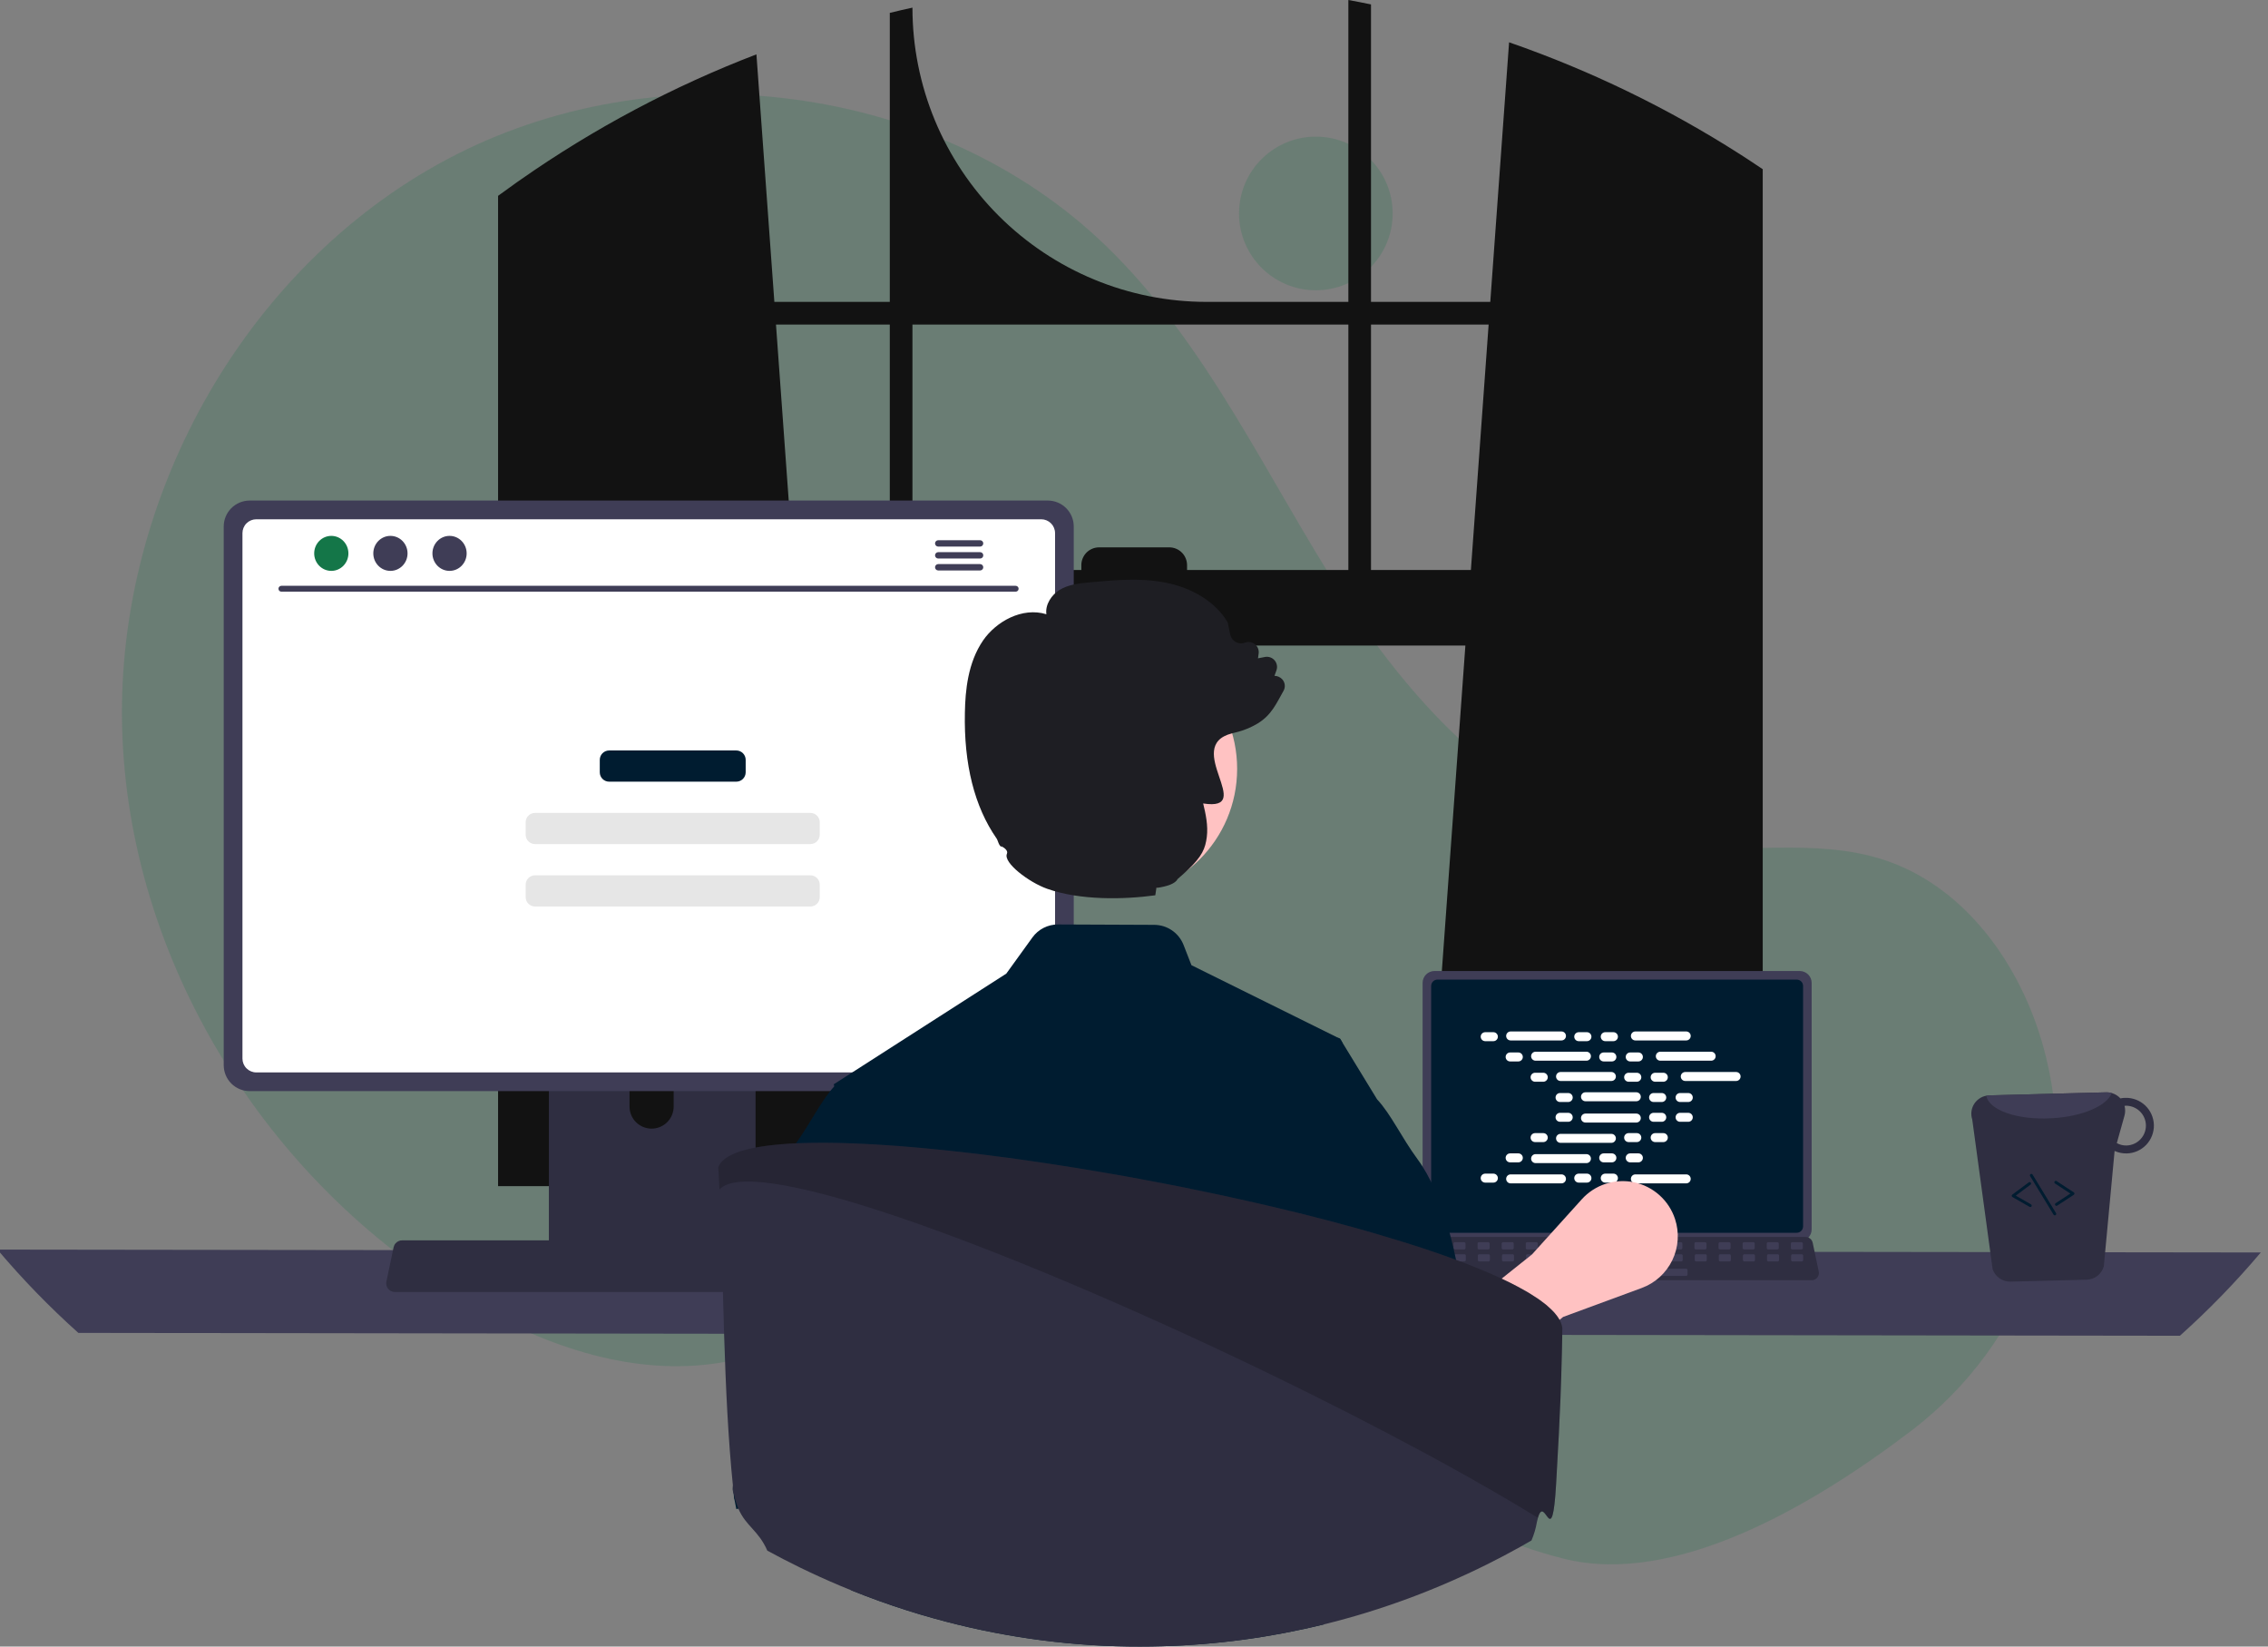 <svg width="124" height="90" viewBox="0 0 124 90" fill="none" xmlns="http://www.w3.org/2000/svg">
<rect x="0" y="0" width="124" height="90" fill="#808080" stroke="none"/>
<g clip-path="url(#clip0_1077_13592)">
<path opacity="0.2" d="M71.942 15.866C74.262 15.866 76.142 13.986 76.142 11.667C76.142 9.348 74.262 7.468 71.942 7.468C69.623 7.468 67.743 9.348 67.743 11.667C67.743 13.986 69.623 15.866 71.942 15.866Z" fill="#147648"/>
<path opacity="0.2" d="M104.517 78.188C110.759 73.434 113.74 65.445 111.874 57.824C111.828 57.635 111.779 57.446 111.727 57.257C110.49 52.733 107.429 48.434 102.967 46.989C99.221 45.775 95.132 46.708 91.224 46.226C83.552 45.278 77.604 39.071 73.419 32.571C69.234 26.072 66.017 18.797 60.456 13.428C51.29 4.577 36.337 2.672 24.971 8.433C13.606 14.194 6.367 26.975 6.676 39.713C6.984 52.452 14.546 64.63 25.529 71.092C29.563 73.465 34.229 75.147 38.873 74.558C42.902 74.048 46.563 71.883 50.574 71.24C56.879 70.23 63.144 73.08 68.597 76.402C74.051 79.724 79.319 83.662 85.516 85.202C91.533 86.698 98.988 82.399 104.517 78.188Z" fill="#147648"/>
<path d="M95.55 8.7C95.413 8.609 95.275 8.523 95.138 8.434C91.182 5.905 86.943 3.85 82.507 2.312L81.479 16.501H74.958V0.241C74.548 0.156 74.134 0.075 73.72 0V16.501H65.972C61.706 16.501 57.615 14.806 54.598 11.79C51.582 8.774 49.887 4.683 49.887 0.417C49.472 0.506 49.06 0.602 48.648 0.705V16.501H42.337L41.357 2.971C36.798 4.719 32.471 7.018 28.47 9.817C28.401 9.864 28.332 9.913 28.264 9.96C27.917 10.204 27.574 10.452 27.232 10.704V64.835H45.833L45.504 60.282L43.696 35.284H80.118L78.31 60.282L77.981 64.835H96.375V9.248C96.102 9.062 95.826 8.88 95.55 8.7ZM48.648 31.155H43.397L42.426 17.74H48.648V31.155ZM73.72 31.155H64.901V30.89C64.901 30.762 64.875 30.636 64.826 30.517C64.778 30.399 64.706 30.292 64.615 30.202C64.525 30.112 64.418 30.04 64.299 29.991C64.181 29.943 64.055 29.918 63.927 29.918H60.093C59.965 29.918 59.839 29.943 59.721 29.992C59.603 30.041 59.496 30.112 59.405 30.202C59.315 30.293 59.244 30.4 59.195 30.518C59.146 30.636 59.121 30.762 59.121 30.89V31.155H49.887V17.74H73.72V31.155ZM74.958 31.155V17.74H81.389L80.419 31.155H74.958Z" fill="#121212"/>
<path d="M-0.139 68.302C1.228 69.921 2.705 71.442 4.284 72.855L119.183 73.012C120.762 71.599 122.24 70.078 123.606 68.459L-0.139 68.302Z" fill="#3F3D56"/>
<path d="M77.779 53.722V67.201C77.779 67.373 77.848 67.538 77.969 67.659C78.091 67.781 78.255 67.849 78.427 67.849H98.401C98.573 67.849 98.738 67.781 98.859 67.659C98.981 67.538 99.049 67.373 99.049 67.201V53.722C99.049 53.551 98.98 53.386 98.859 53.265C98.737 53.144 98.573 53.075 98.401 53.075H78.427C78.255 53.075 78.091 53.144 77.969 53.265C77.848 53.386 77.78 53.551 77.779 53.722Z" fill="#3F3D56"/>
<path d="M78.247 53.891V67.036C78.247 67.127 78.284 67.216 78.349 67.28C78.413 67.345 78.501 67.382 78.593 67.382H98.234C98.326 67.382 98.414 67.345 98.479 67.28C98.544 67.216 98.58 67.127 98.581 67.036V53.891C98.581 53.799 98.544 53.711 98.479 53.646C98.414 53.581 98.326 53.544 98.234 53.544H78.593C78.501 53.544 78.413 53.581 78.348 53.646C78.284 53.711 78.247 53.799 78.247 53.891Z" fill="#001C30"/>
<path d="M77.36 69.831C77.397 69.876 77.443 69.913 77.496 69.939C77.549 69.964 77.607 69.977 77.666 69.977H99.053C99.112 69.977 99.17 69.964 99.222 69.938C99.275 69.913 99.322 69.877 99.359 69.831C99.395 69.786 99.422 69.733 99.435 69.676C99.449 69.619 99.45 69.56 99.438 69.502L99.106 67.925C99.092 67.861 99.063 67.801 99.02 67.751C98.977 67.701 98.922 67.663 98.861 67.64C98.817 67.622 98.769 67.613 98.721 67.613H77.996C77.948 67.613 77.901 67.622 77.857 67.64C77.795 67.663 77.741 67.701 77.698 67.751C77.655 67.801 77.625 67.861 77.612 67.925L77.28 69.502C77.268 69.56 77.269 69.619 77.283 69.676C77.297 69.732 77.323 69.785 77.36 69.831Z" fill="#2F2E41"/>
<path d="M97.988 68.292H98.493C98.536 68.292 98.57 68.258 98.57 68.215V67.974C98.57 67.931 98.536 67.897 98.493 67.897H97.988C97.946 67.897 97.912 67.931 97.912 67.974V68.215C97.912 68.258 97.946 68.292 97.988 68.292Z" fill="#3F3D56"/>
<path d="M96.671 68.292H97.176C97.219 68.292 97.253 68.258 97.253 68.215V67.974C97.253 67.931 97.219 67.897 97.176 67.897H96.671C96.629 67.897 96.594 67.931 96.594 67.974V68.215C96.594 68.258 96.629 68.292 96.671 68.292Z" fill="#3F3D56"/>
<path d="M95.354 68.292H95.859C95.901 68.292 95.936 68.258 95.936 68.215V67.974C95.936 67.931 95.901 67.897 95.859 67.897H95.354C95.311 67.897 95.277 67.931 95.277 67.974V68.215C95.277 68.258 95.311 68.292 95.354 68.292Z" fill="#3F3D56"/>
<path d="M94.035 68.292H94.54C94.583 68.292 94.617 68.258 94.617 68.215V67.974C94.617 67.931 94.583 67.897 94.54 67.897H94.035C93.993 67.897 93.959 67.931 93.959 67.974V68.215C93.959 68.258 93.993 68.292 94.035 68.292Z" fill="#3F3D56"/>
<path d="M92.718 68.292H93.223C93.265 68.292 93.3 68.258 93.3 68.215V67.974C93.3 67.931 93.265 67.897 93.223 67.897H92.718C92.675 67.897 92.641 67.931 92.641 67.974V68.215C92.641 68.258 92.675 68.292 92.718 68.292Z" fill="#3F3D56"/>
<path d="M91.4 68.292H91.906C91.948 68.292 91.982 68.258 91.982 68.215V67.974C91.982 67.931 91.948 67.897 91.906 67.897H91.4C91.358 67.897 91.324 67.931 91.324 67.974V68.215C91.324 68.258 91.358 68.292 91.4 68.292Z" fill="#3F3D56"/>
<path d="M90.083 68.292H90.588C90.631 68.292 90.665 68.258 90.665 68.215V67.974C90.665 67.931 90.631 67.897 90.588 67.897H90.083C90.041 67.897 90.006 67.931 90.006 67.974V68.215C90.006 68.258 90.041 68.292 90.083 68.292Z" fill="#3F3D56"/>
<path d="M88.767 68.292H89.272C89.314 68.292 89.349 68.258 89.349 68.215V67.974C89.349 67.931 89.314 67.897 89.272 67.897H88.767C88.724 67.897 88.69 67.931 88.69 67.974V68.215C88.69 68.258 88.724 68.292 88.767 68.292Z" fill="#3F3D56"/>
<path d="M87.449 68.292H87.954C87.997 68.292 88.031 68.258 88.031 68.215V67.974C88.031 67.931 87.997 67.897 87.954 67.897H87.449C87.407 67.897 87.373 67.931 87.373 67.974V68.215C87.373 68.258 87.407 68.292 87.449 68.292Z" fill="#3F3D56"/>
<path d="M86.132 68.292H86.637C86.68 68.292 86.714 68.258 86.714 68.215V67.974C86.714 67.931 86.68 67.897 86.637 67.897H86.132C86.09 67.897 86.055 67.931 86.055 67.974V68.215C86.055 68.258 86.09 68.292 86.132 68.292Z" fill="#3F3D56"/>
<path d="M84.814 68.292H85.319C85.361 68.292 85.395 68.258 85.395 68.215V67.974C85.395 67.931 85.361 67.897 85.319 67.897H84.814C84.771 67.897 84.737 67.931 84.737 67.974V68.215C84.737 68.258 84.771 68.292 84.814 68.292Z" fill="#3F3D56"/>
<path d="M83.496 68.292H84.001C84.044 68.292 84.078 68.258 84.078 68.215V67.974C84.078 67.931 84.044 67.897 84.001 67.897H83.496C83.454 67.897 83.419 67.931 83.419 67.974V68.215C83.419 68.258 83.454 68.292 83.496 68.292Z" fill="#3F3D56"/>
<path d="M82.179 68.292H82.684C82.726 68.292 82.761 68.258 82.761 68.215V67.974C82.761 67.931 82.726 67.897 82.684 67.897H82.179C82.136 67.897 82.102 67.931 82.102 67.974V68.215C82.102 68.258 82.136 68.292 82.179 68.292Z" fill="#3F3D56"/>
<path d="M80.861 68.292H81.367C81.409 68.292 81.443 68.258 81.443 68.215V67.974C81.443 67.931 81.409 67.897 81.367 67.897H80.861C80.819 67.897 80.785 67.931 80.785 67.974V68.215C80.785 68.258 80.819 68.292 80.861 68.292Z" fill="#3F3D56"/>
<path d="M79.544 68.292H80.049C80.092 68.292 80.126 68.258 80.126 68.215V67.974C80.126 67.931 80.092 67.897 80.049 67.897H79.544C79.502 67.897 79.467 67.931 79.467 67.974V68.215C79.467 68.258 79.502 68.292 79.544 68.292Z" fill="#3F3D56"/>
<path d="M78.227 68.292H78.732C78.774 68.292 78.809 68.258 78.809 68.215V67.974C78.809 67.931 78.774 67.897 78.732 67.897H78.227C78.184 67.897 78.15 67.931 78.15 67.974V68.215C78.15 68.258 78.184 68.292 78.227 68.292Z" fill="#3F3D56"/>
<path d="M98.004 68.951H98.509C98.552 68.951 98.586 68.917 98.586 68.874V68.633C98.586 68.59 98.552 68.556 98.509 68.556H98.004C97.962 68.556 97.927 68.59 97.927 68.633V68.874C97.927 68.917 97.962 68.951 98.004 68.951Z" fill="#3F3D56"/>
<path d="M96.687 68.951H97.192C97.234 68.951 97.269 68.917 97.269 68.874V68.633C97.269 68.59 97.234 68.556 97.192 68.556H96.687C96.644 68.556 96.61 68.59 96.61 68.633V68.874C96.61 68.917 96.644 68.951 96.687 68.951Z" fill="#3F3D56"/>
<path d="M95.369 68.951H95.874C95.917 68.951 95.951 68.917 95.951 68.874V68.633C95.951 68.59 95.917 68.556 95.874 68.556H95.369C95.327 68.556 95.292 68.59 95.292 68.633V68.874C95.292 68.917 95.327 68.951 95.369 68.951Z" fill="#3F3D56"/>
<path d="M94.052 68.951H94.557C94.599 68.951 94.634 68.917 94.634 68.874V68.633C94.634 68.59 94.599 68.556 94.557 68.556H94.052C94.009 68.556 93.975 68.59 93.975 68.633V68.874C93.975 68.917 94.009 68.951 94.052 68.951Z" fill="#3F3D56"/>
<path d="M92.734 68.951H93.24C93.282 68.951 93.316 68.917 93.316 68.874V68.633C93.316 68.59 93.282 68.556 93.24 68.556H92.734C92.692 68.556 92.658 68.59 92.658 68.633V68.874C92.658 68.917 92.692 68.951 92.734 68.951Z" fill="#3F3D56"/>
<path d="M91.417 68.951H91.922C91.965 68.951 91.999 68.917 91.999 68.874V68.633C91.999 68.59 91.965 68.556 91.922 68.556H91.417C91.375 68.556 91.34 68.59 91.34 68.633V68.874C91.34 68.917 91.375 68.951 91.417 68.951Z" fill="#3F3D56"/>
<path d="M90.1 68.951H90.605C90.647 68.951 90.682 68.917 90.682 68.874V68.633C90.682 68.59 90.647 68.556 90.605 68.556H90.1C90.057 68.556 90.023 68.59 90.023 68.633V68.874C90.023 68.917 90.057 68.951 90.1 68.951Z" fill="#3F3D56"/>
<path d="M88.781 68.951H89.287C89.329 68.951 89.363 68.917 89.363 68.874V68.633C89.363 68.59 89.329 68.556 89.287 68.556H88.781C88.739 68.556 88.705 68.59 88.705 68.633V68.874C88.705 68.917 88.739 68.951 88.781 68.951Z" fill="#3F3D56"/>
<path d="M87.464 68.951H87.969C88.011 68.951 88.046 68.917 88.046 68.874V68.633C88.046 68.59 88.011 68.556 87.969 68.556H87.464C87.421 68.556 87.387 68.59 87.387 68.633V68.874C87.387 68.917 87.421 68.951 87.464 68.951Z" fill="#3F3D56"/>
<path d="M86.147 68.951H86.652C86.694 68.951 86.728 68.917 86.728 68.874V68.633C86.728 68.59 86.694 68.556 86.652 68.556H86.147C86.104 68.556 86.07 68.59 86.07 68.633V68.874C86.07 68.917 86.104 68.951 86.147 68.951Z" fill="#3F3D56"/>
<path d="M84.829 68.951H85.334C85.377 68.951 85.411 68.917 85.411 68.874V68.633C85.411 68.59 85.377 68.556 85.334 68.556H84.829C84.787 68.556 84.752 68.59 84.752 68.633V68.874C84.752 68.917 84.787 68.951 84.829 68.951Z" fill="#3F3D56"/>
<path d="M83.512 68.951H84.017C84.059 68.951 84.094 68.917 84.094 68.874V68.633C84.094 68.59 84.059 68.556 84.017 68.556H83.512C83.469 68.556 83.435 68.59 83.435 68.633V68.874C83.435 68.917 83.469 68.951 83.512 68.951Z" fill="#3F3D56"/>
<path d="M82.194 68.951H82.7C82.742 68.951 82.776 68.917 82.776 68.874V68.633C82.776 68.59 82.742 68.556 82.7 68.556H82.194C82.152 68.556 82.118 68.59 82.118 68.633V68.874C82.118 68.917 82.152 68.951 82.194 68.951Z" fill="#3F3D56"/>
<path d="M80.877 68.951H81.382C81.425 68.951 81.459 68.917 81.459 68.874V68.633C81.459 68.59 81.425 68.556 81.382 68.556H80.877C80.835 68.556 80.8 68.59 80.8 68.633V68.874C80.8 68.917 80.835 68.951 80.877 68.951Z" fill="#3F3D56"/>
<path d="M79.559 68.951H80.064C80.106 68.951 80.141 68.917 80.141 68.874V68.633C80.141 68.59 80.106 68.556 80.064 68.556H79.559C79.516 68.556 79.482 68.59 79.482 68.633V68.874C79.482 68.917 79.516 68.951 79.559 68.951Z" fill="#3F3D56"/>
<path d="M78.241 68.951H78.746C78.789 68.951 78.823 68.917 78.823 68.874V68.633C78.823 68.59 78.789 68.556 78.746 68.556H78.241C78.199 68.556 78.165 68.59 78.165 68.633V68.874C78.165 68.917 78.199 68.951 78.241 68.951Z" fill="#3F3D56"/>
<path d="M87.07 69.741H92.186C92.228 69.741 92.263 69.707 92.263 69.664V69.423C92.263 69.38 92.228 69.346 92.186 69.346H87.07C87.027 69.346 86.993 69.38 86.993 69.423V69.664C86.993 69.707 87.027 69.741 87.07 69.741Z" fill="#3F3D56"/>
<path d="M81.649 56.419H81.202C81.066 56.419 80.956 56.529 80.956 56.664C80.956 56.8 81.066 56.91 81.202 56.91H81.649C81.784 56.91 81.894 56.8 81.894 56.664C81.894 56.529 81.784 56.419 81.649 56.419Z" fill="white"/>
<path d="M86.763 56.419H86.316C86.18 56.419 86.07 56.529 86.07 56.664C86.07 56.8 86.18 56.91 86.316 56.91H86.763C86.899 56.91 87.009 56.8 87.009 56.664C87.009 56.529 86.899 56.419 86.763 56.419Z" fill="white"/>
<path d="M88.212 56.419H87.765C87.629 56.419 87.519 56.529 87.519 56.664C87.519 56.8 87.629 56.91 87.765 56.91H88.212C88.348 56.91 88.458 56.8 88.458 56.664C88.458 56.529 88.348 56.419 88.212 56.419Z" fill="white"/>
<path d="M85.372 56.379H82.592C82.457 56.379 82.347 56.489 82.347 56.624C82.347 56.76 82.457 56.87 82.592 56.87H85.372C85.507 56.87 85.617 56.76 85.617 56.624C85.617 56.489 85.507 56.379 85.372 56.379Z" fill="white"/>
<path d="M92.192 56.379H89.412C89.277 56.379 89.167 56.489 89.167 56.624C89.167 56.76 89.277 56.87 89.412 56.87H92.192C92.328 56.87 92.438 56.76 92.438 56.624C92.438 56.489 92.328 56.379 92.192 56.379Z" fill="white"/>
<path d="M83.012 57.527H82.565C82.429 57.527 82.319 57.637 82.319 57.773C82.319 57.908 82.429 58.018 82.565 58.018H83.012C83.148 58.018 83.258 57.908 83.258 57.773C83.258 57.637 83.148 57.527 83.012 57.527Z" fill="white"/>
<path d="M88.127 57.527H87.68C87.544 57.527 87.435 57.637 87.435 57.773C87.435 57.908 87.544 58.018 87.68 58.018H88.127C88.263 58.018 88.373 57.908 88.373 57.773C88.373 57.637 88.263 57.527 88.127 57.527Z" fill="white"/>
<path d="M89.576 57.527H89.129C88.994 57.527 88.884 57.637 88.884 57.773C88.884 57.908 88.994 58.018 89.129 58.018H89.576C89.712 58.018 89.822 57.908 89.822 57.773C89.822 57.637 89.712 57.527 89.576 57.527Z" fill="white"/>
<path d="M86.736 57.486H83.957C83.821 57.486 83.711 57.596 83.711 57.732C83.711 57.867 83.821 57.977 83.957 57.977H86.736C86.872 57.977 86.982 57.867 86.982 57.732C86.982 57.596 86.872 57.486 86.736 57.486Z" fill="white"/>
<path d="M93.555 57.486H90.776C90.64 57.486 90.53 57.596 90.53 57.732C90.53 57.867 90.64 57.977 90.776 57.977H93.555C93.691 57.977 93.801 57.867 93.801 57.732C93.801 57.596 93.691 57.486 93.555 57.486Z" fill="white"/>
<path d="M84.376 58.636H83.929C83.793 58.636 83.684 58.746 83.684 58.881C83.684 59.017 83.793 59.127 83.929 59.127H84.376C84.512 59.127 84.622 59.017 84.622 58.881C84.622 58.746 84.512 58.636 84.376 58.636Z" fill="white"/>
<path d="M89.491 58.636H89.043C88.908 58.636 88.798 58.746 88.798 58.881C88.798 59.017 88.908 59.127 89.043 59.127H89.491C89.626 59.127 89.736 59.017 89.736 58.881C89.736 58.746 89.626 58.636 89.491 58.636Z" fill="white"/>
<path d="M90.941 58.636H90.494C90.358 58.636 90.248 58.746 90.248 58.881C90.248 59.017 90.358 59.127 90.494 59.127H90.941C91.076 59.127 91.186 59.017 91.186 58.881C91.186 58.746 91.076 58.636 90.941 58.636Z" fill="white"/>
<path d="M88.1 58.595H85.321C85.185 58.595 85.075 58.705 85.075 58.84C85.075 58.976 85.185 59.086 85.321 59.086H88.1C88.236 59.086 88.346 58.976 88.346 58.84C88.346 58.705 88.236 58.595 88.1 58.595Z" fill="white"/>
<path d="M94.92 58.595H92.14C92.004 58.595 91.894 58.705 91.894 58.84C91.894 58.976 92.004 59.086 92.14 59.086H94.92C95.055 59.086 95.165 58.976 95.165 58.84C95.165 58.705 95.055 58.595 94.92 58.595Z" fill="white"/>
<path d="M85.741 59.744H85.293C85.158 59.744 85.048 59.854 85.048 59.99C85.048 60.125 85.158 60.235 85.293 60.235H85.741C85.876 60.235 85.986 60.125 85.986 59.99C85.986 59.854 85.876 59.744 85.741 59.744Z" fill="white"/>
<path d="M90.855 59.744H90.408C90.272 59.744 90.162 59.854 90.162 59.99C90.162 60.125 90.272 60.235 90.408 60.235H90.855C90.99 60.235 91.1 60.125 91.1 59.99C91.1 59.854 90.99 59.744 90.855 59.744Z" fill="white"/>
<path d="M92.304 59.744H91.857C91.721 59.744 91.611 59.854 91.611 59.99C91.611 60.125 91.721 60.235 91.857 60.235H92.304C92.44 60.235 92.55 60.125 92.55 59.99C92.55 59.854 92.44 59.744 92.304 59.744Z" fill="white"/>
<path d="M89.464 59.703H86.684C86.548 59.703 86.439 59.813 86.439 59.949C86.439 60.084 86.548 60.194 86.684 60.194H89.464C89.599 60.194 89.709 60.084 89.709 59.949C89.709 59.813 89.599 59.703 89.464 59.703Z" fill="white"/>
<path d="M86.763 64.15H86.316C86.18 64.15 86.07 64.26 86.07 64.396C86.07 64.531 86.18 64.641 86.316 64.641H86.763C86.899 64.641 87.009 64.531 87.009 64.396C87.009 64.26 86.899 64.15 86.763 64.15Z" fill="white"/>
<path d="M88.212 64.15H87.765C87.629 64.15 87.519 64.26 87.519 64.396C87.519 64.531 87.629 64.641 87.765 64.641H88.212C88.348 64.641 88.458 64.531 88.458 64.396C88.458 64.26 88.348 64.15 88.212 64.15Z" fill="white"/>
<path d="M92.192 64.191H89.412C89.277 64.191 89.167 64.301 89.167 64.437C89.167 64.573 89.277 64.682 89.412 64.682H92.192C92.328 64.682 92.438 64.573 92.438 64.437C92.438 64.301 92.328 64.191 92.192 64.191Z" fill="white"/>
<path d="M81.649 64.15H81.202C81.066 64.15 80.956 64.26 80.956 64.396C80.956 64.531 81.066 64.641 81.202 64.641H81.649C81.784 64.641 81.894 64.531 81.894 64.396C81.894 64.26 81.784 64.15 81.649 64.15Z" fill="white"/>
<path d="M85.372 64.191H82.592C82.457 64.191 82.347 64.301 82.347 64.437C82.347 64.573 82.457 64.682 82.592 64.682H85.372C85.507 64.682 85.617 64.573 85.617 64.437C85.617 64.301 85.507 64.191 85.372 64.191Z" fill="white"/>
<path d="M83.012 63.043H82.565C82.429 63.043 82.319 63.153 82.319 63.288C82.319 63.424 82.429 63.534 82.565 63.534H83.012C83.148 63.534 83.258 63.424 83.258 63.288C83.258 63.153 83.148 63.043 83.012 63.043Z" fill="white"/>
<path d="M88.127 63.043H87.68C87.544 63.043 87.435 63.153 87.435 63.288C87.435 63.424 87.544 63.534 87.68 63.534H88.127C88.263 63.534 88.373 63.424 88.373 63.288C88.373 63.153 88.263 63.043 88.127 63.043Z" fill="white"/>
<path d="M89.576 63.043H89.129C88.994 63.043 88.884 63.153 88.884 63.288C88.884 63.424 88.994 63.534 89.129 63.534H89.576C89.712 63.534 89.822 63.424 89.822 63.288C89.822 63.153 89.712 63.043 89.576 63.043Z" fill="white"/>
<path d="M86.736 63.084H83.957C83.821 63.084 83.711 63.194 83.711 63.33C83.711 63.465 83.821 63.575 83.957 63.575H86.736C86.872 63.575 86.982 63.465 86.982 63.33C86.982 63.194 86.872 63.084 86.736 63.084Z" fill="white"/>
<path d="M84.376 61.935H83.929C83.793 61.935 83.684 62.044 83.684 62.18C83.684 62.316 83.793 62.426 83.929 62.426H84.376C84.512 62.426 84.622 62.316 84.622 62.18C84.622 62.044 84.512 61.935 84.376 61.935Z" fill="white"/>
<path d="M89.491 61.935H89.043C88.908 61.935 88.798 62.044 88.798 62.18C88.798 62.316 88.908 62.426 89.043 62.426H89.491C89.626 62.426 89.736 62.316 89.736 62.18C89.736 62.044 89.626 61.935 89.491 61.935Z" fill="white"/>
<path d="M90.941 61.935H90.494C90.358 61.935 90.248 62.044 90.248 62.18C90.248 62.316 90.358 62.426 90.494 62.426H90.941C91.076 62.426 91.186 62.316 91.186 62.18C91.186 62.044 91.076 61.935 90.941 61.935Z" fill="white"/>
<path d="M88.1 61.976H85.321C85.185 61.976 85.075 62.086 85.075 62.221C85.075 62.357 85.185 62.467 85.321 62.467H88.1C88.236 62.467 88.346 62.357 88.346 62.221C88.346 62.086 88.236 61.976 88.1 61.976Z" fill="white"/>
<path d="M85.741 60.826H85.293C85.158 60.826 85.048 60.936 85.048 61.072C85.048 61.207 85.158 61.317 85.293 61.317H85.741C85.876 61.317 85.986 61.207 85.986 61.072C85.986 60.936 85.876 60.826 85.741 60.826Z" fill="white"/>
<path d="M90.855 60.826H90.408C90.272 60.826 90.162 60.936 90.162 61.072C90.162 61.207 90.272 61.317 90.408 61.317H90.855C90.99 61.317 91.1 61.207 91.1 61.072C91.1 60.936 90.99 60.826 90.855 60.826Z" fill="white"/>
<path d="M92.304 60.826H91.857C91.721 60.826 91.611 60.936 91.611 61.072C91.611 61.207 91.721 61.317 91.857 61.317H92.304C92.44 61.317 92.55 61.207 92.55 61.072C92.55 60.936 92.44 60.826 92.304 60.826Z" fill="white"/>
<path d="M89.464 60.867H86.684C86.548 60.867 86.439 60.977 86.439 61.113C86.439 61.248 86.548 61.358 86.684 61.358H89.464C89.599 61.358 89.709 61.248 89.709 61.113C89.709 60.977 89.599 60.867 89.464 60.867Z" fill="white"/>
<path d="M79.27 77.138L77.171 73.82L83.761 68.566L86.481 65.553C86.834 65.161 87.284 64.87 87.786 64.706C88.287 64.543 88.823 64.515 89.339 64.623C89.855 64.732 90.334 64.974 90.727 65.326C91.12 65.677 91.414 66.126 91.579 66.627C91.825 67.369 91.772 68.177 91.432 68.881C91.093 69.585 90.493 70.13 89.76 70.4L85.459 71.984L79.27 77.138Z" fill="#FFC2C2"/>
<path d="M30.009 53.076V69.206H41.309V53.076C41.309 52.96 41.272 52.847 41.203 52.754C41.134 52.661 41.037 52.592 40.927 52.557C40.874 52.54 40.82 52.532 40.765 52.532H30.555C30.483 52.532 30.412 52.546 30.346 52.573C30.28 52.601 30.22 52.641 30.169 52.691C30.118 52.742 30.078 52.802 30.05 52.868C30.023 52.934 30.009 53.005 30.009 53.076ZM34.419 58.619C34.422 58.301 34.55 57.997 34.776 57.773C35.002 57.549 35.307 57.423 35.625 57.423C35.943 57.423 36.248 57.549 36.474 57.773C36.7 57.997 36.828 58.301 36.831 58.619V60.49C36.83 60.809 36.702 61.114 36.476 61.339C36.25 61.564 35.944 61.69 35.625 61.69C35.306 61.69 35 61.564 34.774 61.339C34.548 61.114 34.42 60.809 34.419 60.49V58.619Z" fill="#2F2E41"/>
<path d="M29.974 68.69V70.246C29.974 70.326 30.006 70.404 30.063 70.461C30.119 70.518 30.197 70.55 30.277 70.551H41.039C41.12 70.55 41.197 70.518 41.254 70.461C41.311 70.404 41.343 70.326 41.343 70.246V68.69H29.974Z" fill="#3F3D56"/>
<path d="M12.232 28.774V58.225C12.233 58.6 12.382 58.96 12.647 59.225C12.913 59.491 13.273 59.64 13.648 59.64H57.291C57.666 59.64 58.026 59.491 58.291 59.225C58.557 58.96 58.706 58.6 58.706 58.225V28.774C58.705 28.399 58.556 28.04 58.291 27.775C58.025 27.51 57.666 27.361 57.291 27.36H13.648C13.273 27.361 12.913 27.51 12.648 27.775C12.383 28.04 12.233 28.399 12.232 28.774Z" fill="#3F3D56"/>
<path d="M13.256 29.141V57.862C13.256 58.062 13.336 58.255 13.478 58.396C13.62 58.538 13.812 58.618 14.012 58.618H56.927C57.128 58.618 57.32 58.538 57.462 58.396C57.603 58.255 57.683 58.062 57.684 57.862V29.141C57.684 28.94 57.604 28.747 57.462 28.605C57.32 28.463 57.128 28.383 56.927 28.383H14.012C13.812 28.383 13.619 28.463 13.477 28.605C13.335 28.747 13.256 28.94 13.256 29.141Z" fill="white"/>
<path d="M21.221 70.445C21.265 70.499 21.32 70.544 21.383 70.574C21.447 70.604 21.516 70.62 21.586 70.619H47.117C47.187 70.619 47.256 70.604 47.319 70.573C47.382 70.543 47.438 70.5 47.481 70.445C47.526 70.391 47.557 70.328 47.573 70.26C47.59 70.192 47.591 70.121 47.577 70.053L47.18 68.171C47.164 68.094 47.128 68.022 47.077 67.963C47.026 67.903 46.961 67.857 46.888 67.829C46.834 67.808 46.778 67.798 46.721 67.798H21.98C21.923 67.798 21.867 67.808 21.814 67.829C21.74 67.857 21.675 67.903 21.624 67.963C21.573 68.022 21.538 68.094 21.521 68.171L21.125 70.053C21.111 70.121 21.112 70.192 21.129 70.26C21.145 70.328 21.177 70.391 21.221 70.445Z" fill="#2F2E41"/>
<path d="M55.535 32.34H15.38C15.338 32.339 15.298 32.322 15.269 32.292C15.24 32.262 15.224 32.222 15.224 32.18C15.224 32.138 15.24 32.098 15.269 32.069C15.298 32.039 15.338 32.021 15.38 32.02H55.535C55.577 32.021 55.616 32.039 55.646 32.069C55.675 32.098 55.691 32.138 55.691 32.18C55.691 32.222 55.675 32.262 55.646 32.292C55.616 32.322 55.577 32.339 55.535 32.34Z" fill="#3F3D56"/>
<path d="M18.114 31.204C18.63 31.204 19.049 30.776 19.049 30.248C19.049 29.719 18.63 29.291 18.114 29.291C17.597 29.291 17.178 29.719 17.178 30.248C17.178 30.776 17.597 31.204 18.114 31.204Z" fill="#147648"/>
<path d="M21.346 31.204C21.863 31.204 22.282 30.776 22.282 30.248C22.282 29.719 21.863 29.291 21.346 29.291C20.829 29.291 20.41 29.719 20.41 30.248C20.41 30.776 20.829 31.204 21.346 31.204Z" fill="#3F3D56"/>
<path d="M24.578 31.204C25.095 31.204 25.514 30.776 25.514 30.248C25.514 29.719 25.095 29.291 24.578 29.291C24.062 29.291 23.643 29.719 23.643 30.248C23.643 30.776 24.062 31.204 24.578 31.204Z" fill="#3F3D56"/>
<path d="M53.588 29.528H51.292C51.246 29.529 51.203 29.548 51.172 29.581C51.14 29.613 51.122 29.657 51.122 29.702C51.122 29.747 51.14 29.791 51.172 29.824C51.203 29.856 51.246 29.875 51.292 29.876H53.588C53.634 29.875 53.677 29.857 53.709 29.824C53.741 29.792 53.759 29.748 53.759 29.702C53.759 29.656 53.741 29.613 53.709 29.58C53.677 29.548 53.634 29.529 53.588 29.528Z" fill="#3F3D56"/>
<path d="M53.588 30.181H51.292C51.247 30.182 51.203 30.2 51.172 30.233C51.14 30.265 51.122 30.309 51.122 30.355C51.122 30.4 51.14 30.444 51.172 30.476C51.203 30.509 51.247 30.527 51.292 30.528H53.588C53.634 30.528 53.678 30.509 53.71 30.477C53.742 30.444 53.76 30.4 53.76 30.355C53.76 30.309 53.742 30.265 53.71 30.232C53.678 30.2 53.634 30.181 53.588 30.181Z" fill="#3F3D56"/>
<path d="M53.588 30.833H51.292C51.246 30.834 51.203 30.853 51.172 30.885C51.14 30.918 51.122 30.961 51.122 31.007C51.122 31.052 51.14 31.096 51.172 31.128C51.203 31.161 51.246 31.18 51.292 31.181H53.588C53.634 31.18 53.677 31.161 53.709 31.129C53.741 31.096 53.759 31.052 53.759 31.007C53.759 30.961 53.741 30.917 53.709 30.885C53.677 30.852 53.634 30.834 53.588 30.833Z" fill="#3F3D56"/>
<path d="M108.944 69.373C109.013 69.574 109.145 69.749 109.32 69.871C109.494 69.994 109.703 70.058 109.917 70.054L114.083 69.947C114.298 69.942 114.506 69.869 114.675 69.737C114.845 69.605 114.967 69.421 115.024 69.214L115.613 62.91C115.822 63.004 116.05 63.051 116.28 63.046C116.479 63.041 116.676 62.997 116.858 62.916C117.04 62.835 117.205 62.719 117.343 62.575C117.48 62.43 117.588 62.26 117.659 62.074C117.731 61.887 117.766 61.689 117.761 61.489C117.756 61.29 117.711 61.093 117.63 60.911C117.549 60.728 117.433 60.564 117.289 60.426C117.144 60.289 116.974 60.181 116.788 60.109C116.601 60.038 116.403 60.003 116.203 60.008C116.112 60.008 116.02 60.018 115.93 60.037C115.833 59.931 115.714 59.847 115.582 59.79C115.45 59.733 115.308 59.705 115.164 59.706L108.755 59.872C108.702 59.874 108.649 59.88 108.597 59.891C108.456 59.917 108.323 59.973 108.206 60.056C108.089 60.138 107.991 60.244 107.918 60.367C107.845 60.49 107.8 60.627 107.785 60.769C107.77 60.912 107.785 61.055 107.83 61.191L108.944 69.373ZM115.734 62.481L116.154 60.979C116.201 60.806 116.202 60.622 116.157 60.448C116.177 60.448 116.195 60.439 116.216 60.438C116.503 60.433 116.781 60.541 116.989 60.74C117.197 60.939 117.318 61.212 117.325 61.5C117.331 61.787 117.224 62.066 117.025 62.274C116.827 62.483 116.554 62.604 116.266 62.612C116.08 62.617 115.896 62.572 115.734 62.481Z" fill="#2F2E41"/>
<path d="M108.598 59.891C108.734 60.672 110.269 61.221 112.115 61.126C113.813 61.047 115.2 60.451 115.455 59.745C115.361 59.717 115.263 59.704 115.165 59.706L108.756 59.872C108.703 59.874 108.65 59.88 108.598 59.891Z" fill="#3F3D56"/>
<path d="M112.453 65.908C112.462 65.906 112.47 65.903 112.477 65.898L113.382 65.305C113.393 65.298 113.402 65.289 113.408 65.277C113.414 65.266 113.417 65.253 113.417 65.24C113.417 65.227 113.414 65.214 113.408 65.202C113.402 65.191 113.393 65.181 113.382 65.174L112.441 64.558C112.433 64.552 112.423 64.548 112.413 64.546C112.403 64.544 112.392 64.544 112.382 64.546C112.372 64.549 112.362 64.553 112.354 64.558C112.345 64.564 112.338 64.572 112.332 64.58C112.327 64.589 112.323 64.599 112.321 64.609C112.319 64.619 112.319 64.63 112.321 64.64C112.323 64.65 112.327 64.659 112.333 64.668C112.339 64.677 112.346 64.684 112.355 64.689L113.195 65.24L112.391 65.766C112.375 65.776 112.364 65.792 112.358 65.809C112.353 65.827 112.354 65.847 112.362 65.864C112.369 65.881 112.383 65.894 112.399 65.903C112.416 65.911 112.435 65.913 112.453 65.908Z" fill="#001C30"/>
<path d="M111.023 65.974C111.039 65.971 111.052 65.962 111.063 65.951C111.073 65.939 111.08 65.924 111.082 65.909C111.084 65.893 111.082 65.877 111.075 65.863C111.068 65.849 111.057 65.838 111.043 65.83L110.209 65.352L111.015 64.753C111.024 64.747 111.031 64.739 111.036 64.73C111.041 64.721 111.045 64.712 111.046 64.701C111.048 64.691 111.047 64.681 111.045 64.671C111.042 64.661 111.038 64.651 111.032 64.643C111.025 64.635 111.018 64.628 111.009 64.623C111 64.617 110.99 64.614 110.98 64.612C110.97 64.611 110.959 64.611 110.949 64.614C110.939 64.616 110.93 64.621 110.922 64.627L110.019 65.297C110.009 65.305 110 65.315 109.995 65.327C109.989 65.339 109.987 65.352 109.987 65.365C109.988 65.378 109.992 65.391 109.999 65.402C110.006 65.413 110.015 65.422 110.027 65.428L110.965 65.966C110.983 65.977 111.004 65.979 111.023 65.974Z" fill="#001C30"/>
<path d="M112.363 66.428C112.371 66.426 112.378 66.423 112.384 66.418C112.393 66.413 112.401 66.406 112.407 66.398C112.413 66.389 112.418 66.38 112.42 66.37C112.423 66.36 112.423 66.35 112.421 66.339C112.42 66.329 112.416 66.319 112.411 66.31L111.128 64.202C111.117 64.184 111.1 64.171 111.08 64.166C111.059 64.161 111.038 64.165 111.02 64.176C111.002 64.186 110.99 64.204 110.985 64.224C110.98 64.244 110.983 64.266 110.994 64.284L112.276 66.392C112.285 66.407 112.298 66.418 112.314 66.424C112.329 66.43 112.347 66.432 112.363 66.428Z" fill="#001C30"/>
<path d="M40.255 41.02H33.305C33.022 41.02 32.792 41.25 32.792 41.534V42.213C32.792 42.496 33.022 42.726 33.305 42.726H40.255C40.539 42.726 40.769 42.496 40.769 42.213V41.534C40.769 41.25 40.539 41.02 40.255 41.02Z" fill="#001C30"/>
<path d="M44.306 44.432H29.254C28.97 44.432 28.74 44.661 28.74 44.945V45.624C28.74 45.907 28.97 46.137 29.254 46.137H44.306C44.589 46.137 44.819 45.907 44.819 45.624V44.945C44.819 44.661 44.589 44.432 44.306 44.432Z" fill="#E6E6E6"/>
<path d="M44.306 47.844H29.254C28.97 47.844 28.74 48.074 28.74 48.357V49.036C28.74 49.32 28.97 49.55 29.254 49.55H44.306C44.589 49.55 44.819 49.32 44.819 49.036V48.357C44.819 48.074 44.589 47.844 44.306 47.844Z" fill="#E6E6E6"/>
<path d="M45.582 59.268L45.616 59.375L45.618 59.379L46.644 62.499L47.825 66.094L50.046 72.851L50.067 73.9V73.904L50.232 82.347L49.775 83.492L50.29 85.368C50.29 85.368 50.053 82.531 48.783 84.16C48.063 85.086 47.222 86.034 46.531 86.922C47.538 87.329 48.56 87.697 49.599 88.027C49.823 88.099 50.049 88.167 50.275 88.235C50.324 88.249 50.372 88.264 50.421 88.278C53.864 89.296 57.424 89.869 61.013 89.981C61.2 89.986 61.383 89.99 61.56 89.993C61.623 89.995 61.684 89.997 61.745 89.997C61.946 89.999 62.145 90 62.346 90C62.752 90 63.155 89.994 63.557 89.982C66.532 89.899 69.489 89.499 72.379 88.789C72.359 87.596 72.305 86.202 72.228 84.713C72.192 83.983 71.387 83.192 71.338 82.427C71.304 81.853 72.027 81.313 71.99 80.73C71.746 77.14 71.441 78.518 71.214 75.976C71.191 75.727 71.169 75.488 71.15 75.26C71.004 73.628 70.904 72.607 70.904 72.607L71.869 66.523L73.385 56.971L73.269 56.779L73.138 56.715L65.141 52.757L64.707 51.644C64.581 51.324 64.361 51.049 64.077 50.854C63.793 50.659 63.457 50.554 63.112 50.552L57.845 50.53C57.571 50.529 57.302 50.593 57.058 50.717C56.814 50.841 56.604 51.021 56.444 51.243L55.017 53.218L45.582 59.268Z" fill="#001C30"/>
<path d="M51.26 71.347L50.067 73.9L49.252 75.644L47.851 82.98L47.149 83.724L46.548 81.089L40.258 82.485C40.051 81.339 40.203 82.524 40.075 81.266C40.111 81.231 40.149 81.195 40.186 81.159C40.287 81.066 40.371 80.978 40.369 80.893C40.298 76.555 40.513 69.172 42.311 64.7C42.592 63.969 42.963 63.277 43.416 62.638C43.452 62.59 43.486 62.541 43.52 62.493C44.349 61.332 44.873 60.189 45.615 59.377V59.375C45.62 59.371 45.624 59.367 45.628 59.362C45.631 59.361 45.633 59.359 45.635 59.357L50.738 56.651L50.956 62.802L51.112 67.222L51.26 71.347Z" fill="#001C30"/>
<path d="M69.659 72.072L71.15 75.26L71.67 76.371L73.07 83.706L73.77 84.449L74.372 81.814L74.655 81.756L79.76 80.699L81.248 85.424C81.583 84.865 81.715 84.208 81.622 83.563C81.528 82.918 81.215 82.325 80.735 81.885C80.633 81.793 80.549 81.703 80.551 81.618C80.636 76.516 80.324 67.199 77.505 63.365C76.61 62.148 76.073 60.936 75.291 60.089C75.289 60.086 75.289 60.084 75.287 60.084L73.385 56.97L73.269 56.779L73.138 56.714L69.659 72.072Z" fill="#001C30"/>
<path d="M60.631 49.031C64.501 49.031 67.639 45.894 67.639 42.023C67.639 38.153 64.501 35.016 60.631 35.016C56.761 35.016 53.623 38.153 53.623 42.023C53.623 45.894 56.761 49.031 60.631 49.031Z" fill="#FFC2C2"/>
<path d="M70.103 37.128C70.049 37.07 69.983 37.023 69.91 36.991C69.838 36.959 69.759 36.942 69.68 36.941L69.785 36.648C69.82 36.556 69.829 36.457 69.812 36.36C69.795 36.263 69.753 36.172 69.69 36.097C69.626 36.022 69.544 35.965 69.451 35.932C69.359 35.899 69.259 35.891 69.162 35.909L68.779 35.983L68.815 35.727C68.829 35.631 68.817 35.534 68.782 35.444C68.747 35.354 68.689 35.275 68.614 35.215C68.539 35.154 68.449 35.114 68.354 35.098C68.259 35.083 68.161 35.092 68.071 35.126C67.989 35.158 67.9 35.172 67.812 35.166C67.724 35.159 67.638 35.133 67.561 35.09C67.484 35.047 67.417 34.989 67.365 34.918C67.313 34.847 67.277 34.766 67.259 34.679L67.126 34.035L67.112 34C66.46 32.915 65.209 32.125 63.677 31.836C62.313 31.576 60.915 31.709 59.567 31.833C59.032 31.883 58.428 31.94 57.925 32.248C57.498 32.512 57.136 33.041 57.21 33.574C55.881 33.166 54.456 33.98 53.75 35.005C52.913 36.225 52.776 37.754 52.754 38.949C52.694 41.777 53.278 44.09 54.484 45.827C54.572 45.953 54.594 46.215 54.769 46.303L54.733 46.245C54.928 46.343 55.126 46.5 55.052 46.668C54.84 47.153 56.25 48.224 57.244 48.577C59.058 49.224 61.469 49.169 63.164 48.936L63.224 48.535C63.836 48.452 64.266 48.293 64.388 48.044C64.602 47.862 64.784 47.698 64.943 47.547L64.944 47.546C64.948 47.543 64.954 47.538 64.957 47.535C65.723 46.8 65.9 46.382 65.981 45.745C66.058 45.121 65.921 44.487 65.781 43.916C68.728 44.372 64.62 40.777 67.366 40.082C67.398 40.072 67.43 40.064 67.462 40.058C67.542 40.039 67.623 40.02 67.7 39.998C68.071 39.897 68.427 39.745 68.757 39.547C69.524 39.08 69.777 38.46 70.174 37.762C70.231 37.662 70.255 37.547 70.242 37.433C70.229 37.319 70.18 37.212 70.103 37.128Z" fill="#1E1E23"/>
<path d="M85.417 72.571C85.415 72.846 85.412 73.231 85.399 73.708C85.398 73.774 85.396 73.841 85.395 73.911C85.374 74.787 85.354 75.521 85.321 76.337C85.319 76.394 85.317 76.449 85.314 76.506C85.27 77.644 85.201 78.97 85.082 81.07C84.86 84.948 84.473 81.603 84.085 82.963C84.066 83.031 84.045 83.111 84.026 83.205C83.968 83.548 83.868 83.882 83.731 84.201C83.525 84.324 83.312 84.442 83.103 84.559C82.507 84.891 81.902 85.211 81.291 85.514C80.948 85.684 80.604 85.851 80.258 86.011C80.203 86.036 80.15 86.061 80.096 86.085C78.324 86.904 76.498 87.601 74.631 88.17C74.266 88.281 73.903 88.388 73.535 88.487C73.151 88.594 72.767 88.694 72.379 88.788C69.489 89.498 66.532 89.898 63.557 89.982C63.156 89.995 62.752 89.999 62.346 89.999C62.145 89.999 61.947 89.998 61.746 89.996C61.684 89.996 61.623 89.995 61.562 89.993C61.384 89.989 61.2 89.985 61.014 89.981C57.425 89.869 53.865 89.296 50.422 88.277L50.276 88.235C50.049 88.166 49.824 88.098 49.599 88.026C48.562 87.697 47.539 87.329 46.531 86.922C45.762 86.612 45.002 86.279 44.251 85.925C44.244 85.923 44.237 85.919 44.232 85.915C44.075 85.843 43.916 85.767 43.758 85.69C43.738 85.679 43.716 85.668 43.694 85.657C43.107 85.371 42.527 85.071 41.953 84.758C41.47 83.649 40.791 83.436 40.369 82.462C40.247 82.172 40.158 81.869 40.105 81.559C40.105 81.556 40.103 81.552 40.103 81.548C40.148 82.133 39.916 80.51 40.102 81.541C40.1 81.522 40.099 81.502 40.097 81.478C40.092 81.422 40.086 81.353 40.077 81.266C39.537 75.999 39.572 69.976 39.337 65.012C39.322 64.691 39.306 64.384 39.289 64.091C39.284 63.993 39.278 63.897 39.272 63.803C39.282 63.774 39.295 63.745 39.309 63.716C39.312 63.708 39.316 63.7 39.32 63.693C39.325 63.683 39.33 63.673 39.336 63.664C39.339 63.66 39.344 63.653 39.347 63.649C39.349 63.643 39.352 63.638 39.355 63.633C39.369 63.611 39.385 63.587 39.402 63.565C39.41 63.556 39.416 63.548 39.424 63.54C39.429 63.532 39.436 63.525 39.443 63.518C39.448 63.511 39.454 63.504 39.46 63.498C39.467 63.491 39.473 63.483 39.481 63.476C39.484 63.471 39.488 63.466 39.493 63.463C39.506 63.449 39.519 63.436 39.534 63.424C39.59 63.372 39.65 63.325 39.713 63.282C39.735 63.268 39.759 63.254 39.781 63.238C39.94 63.143 40.106 63.063 40.28 62.999C40.339 62.977 40.399 62.957 40.464 62.935C40.487 62.928 40.509 62.92 40.533 62.913C40.567 62.902 40.602 62.891 40.638 62.883C40.818 62.829 41.011 62.784 41.22 62.741C41.245 62.736 41.272 62.732 41.299 62.725C41.337 62.718 41.376 62.711 41.415 62.705C41.469 62.696 41.524 62.686 41.579 62.677C42.046 62.603 42.576 62.548 43.161 62.511C43.216 62.508 43.271 62.505 43.326 62.502C43.39 62.499 43.455 62.496 43.521 62.493C43.576 62.489 43.633 62.488 43.689 62.486C43.744 62.483 43.801 62.482 43.859 62.48C44.018 62.475 44.181 62.471 44.348 62.468C44.823 62.458 45.323 62.461 45.849 62.472C46.092 62.478 46.341 62.485 46.596 62.496C46.613 62.496 46.629 62.497 46.644 62.497C46.866 62.505 47.09 62.515 47.319 62.527C47.48 62.535 47.642 62.543 47.803 62.552C47.956 62.562 48.11 62.571 48.266 62.582C48.387 62.589 48.508 62.598 48.631 62.606C48.734 62.614 48.838 62.622 48.942 62.628L49.084 62.637C49.161 62.644 49.238 62.648 49.316 62.656C49.489 62.67 49.662 62.684 49.839 62.699C50.013 62.714 50.191 62.73 50.369 62.746C50.546 62.762 50.726 62.779 50.905 62.796C50.924 62.798 50.941 62.799 50.958 62.801C51.122 62.818 51.285 62.834 51.451 62.851C51.488 62.854 51.528 62.858 51.565 62.862C51.723 62.878 51.883 62.897 52.042 62.913C52.091 62.919 52.139 62.924 52.188 62.929C52.313 62.943 52.436 62.955 52.561 62.969C52.726 62.988 52.894 63.005 53.058 63.027C53.185 63.041 53.313 63.056 53.44 63.071C53.64 63.095 53.843 63.12 54.046 63.147C54.123 63.156 54.2 63.166 54.277 63.177C54.855 63.249 55.441 63.329 56.035 63.413C56.936 63.54 57.852 63.678 58.773 63.828C59.696 63.977 60.625 64.135 61.559 64.301C61.794 64.344 62.03 64.386 62.268 64.43C62.375 64.451 62.482 64.471 62.589 64.492C62.771 64.525 62.953 64.559 63.136 64.594C63.318 64.628 63.501 64.663 63.683 64.699C63.9 64.742 64.119 64.784 64.336 64.827C65.766 65.11 67.187 65.412 68.574 65.728C68.802 65.78 69.03 65.833 69.257 65.885C69.71 65.99 70.159 66.097 70.603 66.206C70.726 66.234 70.847 66.264 70.968 66.294C71.27 66.369 71.572 66.445 71.869 66.522L71.921 66.536C72.14 66.59 72.354 66.645 72.567 66.701C73.072 66.833 73.569 66.967 74.057 67.102C74.381 67.192 74.701 67.283 75.018 67.374C75.491 67.511 75.955 67.65 76.406 67.79C76.518 67.824 76.63 67.859 76.74 67.892C77.07 67.994 77.396 68.098 77.712 68.202C77.963 68.283 78.209 68.367 78.451 68.45C78.693 68.534 78.931 68.617 79.163 68.7C79.313 68.754 79.461 68.81 79.609 68.864C79.821 68.942 80.03 69.021 80.234 69.1C80.297 69.123 80.359 69.148 80.42 69.172C80.459 69.189 80.497 69.203 80.535 69.219C80.609 69.249 80.684 69.277 80.757 69.307C80.831 69.335 80.903 69.365 80.975 69.397C81.046 69.425 81.118 69.455 81.188 69.485C81.258 69.513 81.328 69.543 81.397 69.575C81.455 69.598 81.511 69.623 81.567 69.648C81.678 69.697 81.79 69.746 81.898 69.796C81.952 69.822 82.005 69.845 82.059 69.87L82.181 69.927C82.199 69.936 82.216 69.944 82.233 69.952C82.273 69.971 82.314 69.991 82.353 70.01C82.444 70.053 82.534 70.098 82.622 70.141C82.74 70.201 82.855 70.26 82.965 70.319C83.076 70.378 83.185 70.438 83.289 70.496C83.306 70.506 83.322 70.515 83.339 70.525C83.363 70.537 83.386 70.551 83.41 70.564C83.49 70.609 83.567 70.657 83.644 70.702C83.795 70.795 83.938 70.886 84.072 70.978C84.102 70.998 84.13 71.018 84.16 71.037C84.259 71.108 84.353 71.177 84.442 71.248C84.442 71.249 84.442 71.249 84.443 71.249C84.473 71.272 84.501 71.295 84.53 71.317C84.553 71.339 84.578 71.358 84.602 71.38C84.684 71.451 84.759 71.519 84.828 71.588C84.852 71.609 84.874 71.632 84.894 71.655C84.904 71.663 84.912 71.671 84.92 71.68C84.951 71.712 84.979 71.743 85.006 71.775C85.01 71.779 85.014 71.784 85.017 71.789C85.055 71.833 85.09 71.877 85.123 71.921C85.138 71.943 85.156 71.965 85.17 71.987C85.189 72.014 85.207 72.042 85.223 72.069C85.237 72.091 85.25 72.115 85.263 72.137C85.296 72.193 85.324 72.253 85.347 72.314C85.365 72.356 85.379 72.399 85.39 72.443C85.402 72.485 85.411 72.528 85.417 72.571Z" fill="#2F2E41"/>
<path opacity="0.2" d="M85.416 72.571C85.415 72.847 85.412 73.232 85.399 73.709C85.397 73.775 85.394 73.842 85.393 73.911C85.377 74.58 85.353 75.405 85.32 76.338C85.319 76.395 85.317 76.45 85.314 76.506C85.27 77.645 85.201 78.971 85.081 81.07C84.859 84.949 84.473 81.603 84.084 82.964C83.005 82.3 81.823 81.605 80.558 80.891C80.33 80.762 80.1 80.633 79.868 80.503C77.339 79.092 74.514 77.614 71.565 76.149C71.449 76.091 71.331 76.033 71.215 75.976C64.46 72.637 57.087 69.39 51.114 67.223C49.961 66.804 48.86 66.427 47.825 66.095C45.645 65.398 43.761 64.911 42.311 64.7C40.801 64.48 39.759 64.558 39.337 65.013C39.321 64.692 39.305 64.385 39.288 64.091C39.282 63.994 39.276 63.898 39.27 63.803C39.279 63.778 39.292 63.753 39.304 63.728C39.306 63.724 39.307 63.721 39.309 63.717C39.312 63.709 39.316 63.701 39.32 63.693C39.325 63.684 39.33 63.674 39.336 63.665C39.341 63.654 39.347 63.643 39.355 63.634C39.369 63.612 39.384 63.588 39.402 63.566C39.414 63.55 39.428 63.534 39.443 63.519C39.447 63.511 39.453 63.504 39.46 63.498C39.466 63.492 39.472 63.484 39.48 63.476C39.484 63.471 39.488 63.467 39.493 63.464C39.505 63.45 39.519 63.436 39.534 63.425C39.59 63.373 39.65 63.325 39.713 63.283C39.735 63.269 39.759 63.255 39.781 63.239C39.939 63.144 40.106 63.064 40.279 63C40.339 62.978 40.399 62.957 40.463 62.935C40.487 62.929 40.509 62.921 40.532 62.913C40.567 62.902 40.602 62.891 40.638 62.883C40.817 62.83 41.011 62.784 41.22 62.742C41.283 62.729 41.349 62.717 41.415 62.706C41.468 62.696 41.523 62.687 41.578 62.677C42.045 62.603 42.575 62.548 43.16 62.512C43.215 62.509 43.27 62.506 43.326 62.503C43.39 62.5 43.455 62.496 43.521 62.493C43.576 62.49 43.632 62.489 43.689 62.487C43.744 62.484 43.8 62.482 43.859 62.481C44.018 62.476 44.181 62.471 44.348 62.468C44.823 62.46 45.323 62.464 45.848 62.474C46.092 62.479 46.34 62.487 46.595 62.498C46.611 62.498 46.628 62.5 46.644 62.5C46.866 62.506 47.091 62.517 47.319 62.528C47.479 62.536 47.641 62.544 47.803 62.553C47.956 62.563 48.11 62.572 48.266 62.583C48.387 62.589 48.508 62.599 48.63 62.607C48.734 62.614 48.838 62.622 48.942 62.629C49.066 62.638 49.19 62.648 49.316 62.657C49.489 62.671 49.662 62.685 49.838 62.699C50.013 62.715 50.191 62.731 50.368 62.747C50.546 62.762 50.725 62.78 50.904 62.797C50.923 62.798 50.941 62.8 50.958 62.802C51.121 62.819 51.285 62.835 51.45 62.852C52.366 62.945 53.308 63.053 54.276 63.178C54.855 63.252 55.441 63.331 56.035 63.415C56.936 63.542 57.851 63.681 58.773 63.829C59.696 63.978 60.624 64.136 61.558 64.302C61.794 64.344 62.03 64.387 62.267 64.431C62.557 64.484 62.846 64.539 63.136 64.594C63.318 64.629 63.5 64.664 63.683 64.7C63.9 64.742 64.118 64.785 64.335 64.827C65.765 65.11 67.187 65.412 68.574 65.728C68.802 65.78 69.03 65.834 69.257 65.886C69.71 65.991 70.158 66.098 70.603 66.207C70.725 66.237 70.847 66.266 70.968 66.296C71.271 66.372 71.572 66.447 71.869 66.523V66.524C71.886 66.527 71.903 66.532 71.921 66.537C72.138 66.592 72.353 66.647 72.567 66.704C73.072 66.836 73.568 66.969 74.056 67.103C74.38 67.194 74.701 67.284 75.017 67.375C75.491 67.513 75.955 67.652 76.406 67.79C76.518 67.825 76.629 67.859 76.74 67.892C77.07 67.996 77.394 68.1 77.712 68.202C77.963 68.284 78.209 68.368 78.451 68.451C78.693 68.534 78.93 68.618 79.163 68.701C79.314 68.754 79.462 68.809 79.608 68.863C79.822 68.942 80.03 69.02 80.234 69.1C80.297 69.124 80.358 69.149 80.42 69.173C80.534 69.217 80.646 69.262 80.756 69.308C80.83 69.336 80.903 69.366 80.975 69.398C81.046 69.426 81.118 69.456 81.187 69.486C81.258 69.514 81.327 69.544 81.396 69.575C81.454 69.599 81.511 69.624 81.566 69.649C81.678 69.698 81.79 69.747 81.898 69.797C81.951 69.822 82.005 69.846 82.058 69.871L82.181 69.928C82.198 69.937 82.216 69.945 82.233 69.953C82.367 70.016 82.496 70.079 82.621 70.141C82.739 70.201 82.854 70.261 82.964 70.319C83.095 70.388 83.219 70.456 83.339 70.525C83.362 70.538 83.386 70.552 83.409 70.565C83.49 70.61 83.567 70.657 83.644 70.703C83.795 70.796 83.938 70.887 84.072 70.978C84.204 71.069 84.326 71.159 84.441 71.249C84.441 71.25 84.441 71.25 84.443 71.25C84.498 71.294 84.551 71.338 84.602 71.381C84.683 71.452 84.759 71.519 84.828 71.588C84.851 71.61 84.873 71.632 84.894 71.656C84.903 71.664 84.912 71.672 84.919 71.681C84.952 71.717 84.985 71.754 85.017 71.79C85.055 71.834 85.089 71.878 85.122 71.922C85.138 71.944 85.155 71.966 85.169 71.988C85.188 72.015 85.207 72.043 85.223 72.07C85.237 72.092 85.249 72.115 85.262 72.137C85.296 72.194 85.324 72.253 85.347 72.315C85.364 72.357 85.378 72.4 85.389 72.444C85.401 72.486 85.41 72.528 85.416 72.571Z" fill="black"/>
</g>
<defs>
<clipPath id="clip0_1077_13592">
<rect width="123.75" height="90" fill="white"/>
</clipPath>
</defs>
</svg>

